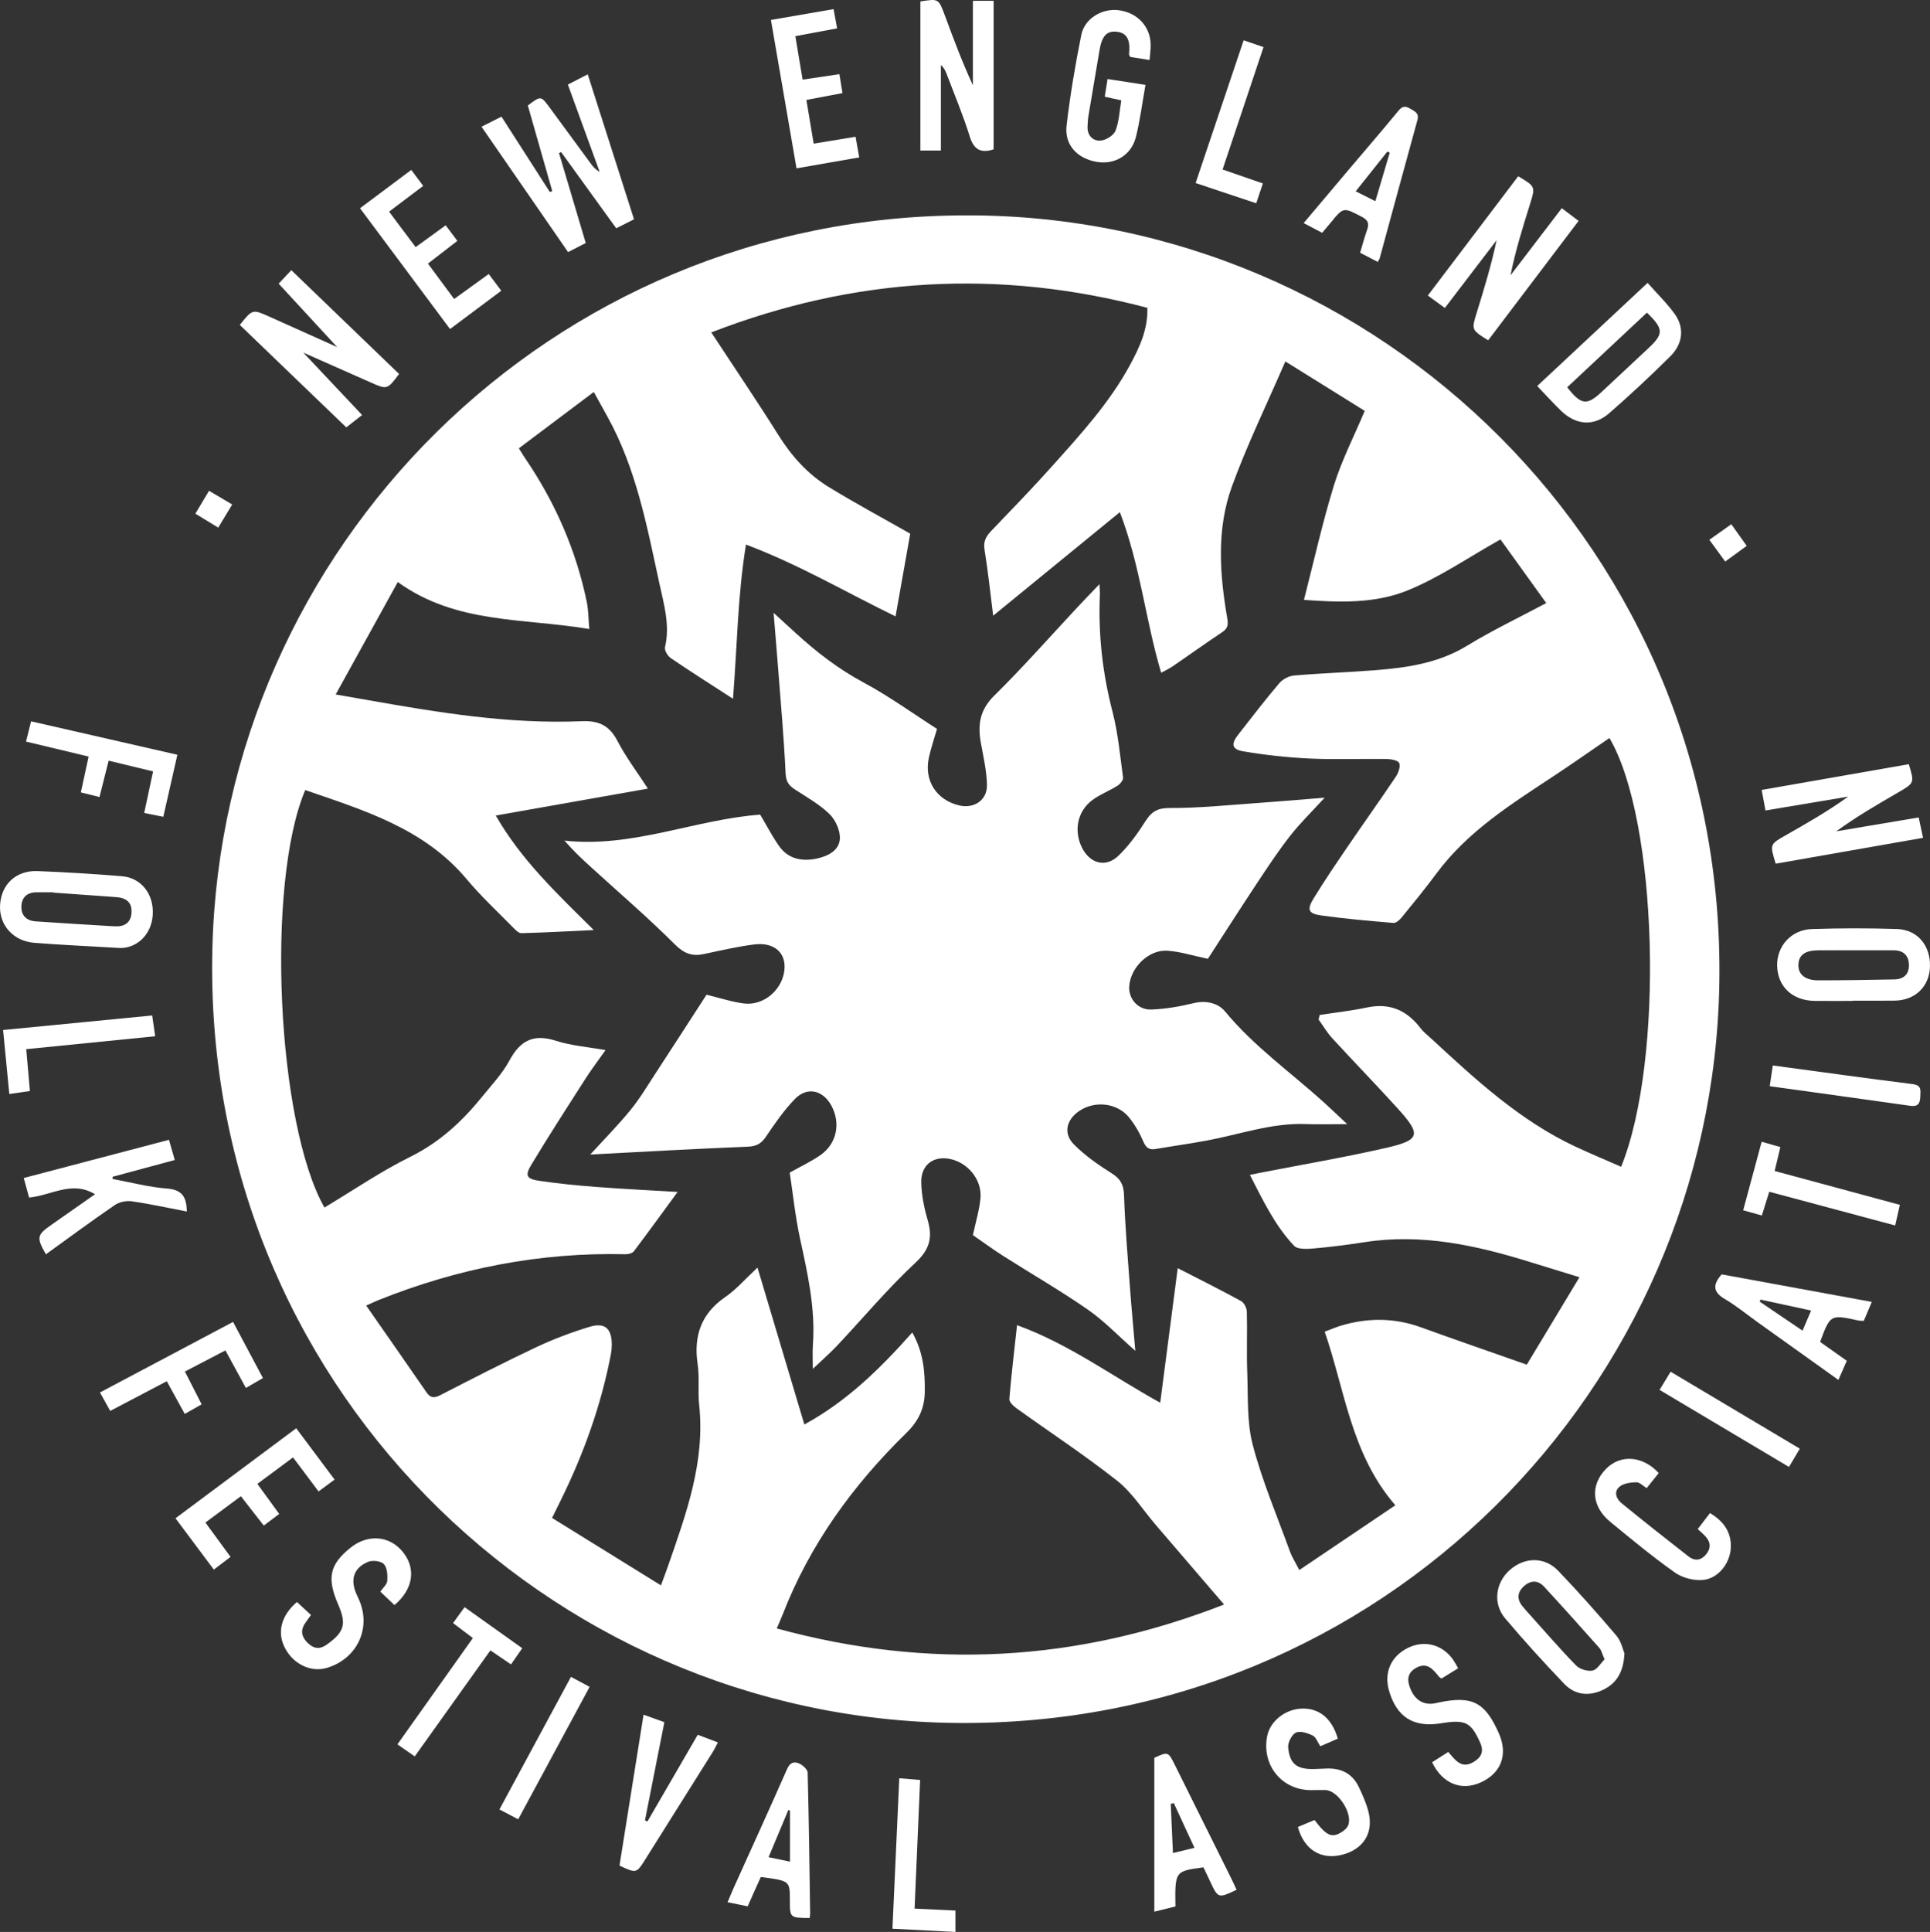 <?xml version="1.0" encoding="UTF-8" standalone="no"?>
<!-- Created with Inkscape (http://www.inkscape.org/) -->

<svg
   xmlns:dc="http://purl.org/dc/elements/1.1/"
   xmlns:cc="http://creativecommons.org/ns#"
   xmlns:rdf="http://www.w3.org/1999/02/22-rdf-syntax-ns#"
   xmlns:svg="http://www.w3.org/2000/svg"
   xmlns="http://www.w3.org/2000/svg"
   xmlns:sodipodi="http://sodipodi.sourceforge.net/DTD/sodipodi-0.dtd"
   xmlns:inkscape="http://www.inkscape.org/namespaces/inkscape"
   width="196.185mm"
   height="196.336mm"
   viewBox="0 0 695.145 695.678"
   id="svg2"
   version="1.1"
   inkscape:version="0.91 r13725"
   sodipodi:docname="original-AI-converted-logo-white.svg">
  <rect x="0" y="0" width="695.145" height="695.678" fill="#333333" stroke="none"/>
  <defs
     id="defs4">
    <clipPath
       id="clipPath4204"
       clipPathUnits="userSpaceOnUse">
      <path
         inkscape:connector-curvature="0"
         id="path4206"
         d="M 0,612 792,612 792,0 0,0 0,612 Z" />
    </clipPath>
  </defs>
  <sodipodi:namedview
     id="base"
     pagecolor="#ffffff"
     bordercolor="#666666"
     borderopacity="1.0"
     inkscape:pageopacity="0.0"
     inkscape:pageshadow="2"
     inkscape:zoom="0.24748737"
     inkscape:cx="-390.99886"
     inkscape:cy="182.1248"
     inkscape:document-units="px"
     inkscape:current-layer="layer1"
     showgrid="false"
     inkscape:window-width="1139"
     inkscape:window-height="848"
     inkscape:window-x="122"
     inkscape:window-y="89"
     inkscape:window-maximized="0"
     fit-margin-top="0"
     fit-margin-left="0"
     fit-margin-right="0"
     fit-margin-bottom="0" />
  <g
     inkscape:label="Layer 1"
     inkscape:groupmode="layer"
     id="layer1"
     transform="translate(-42.123,-18.809)">
    <g
       transform="matrix(1.25,0,0,-1.25,-112.871,753.825)"
       inkscape:label="logo"
       id="g4198"
       style="fill:#ffffff;fill-opacity:1">
      <g
         id="g4200"
         style="fill:#ffffff;fill-opacity:1">
        <g
           clip-path="url(#clipPath4204)"
           id="g4202"
           style="fill:#ffffff;fill-opacity:1">
          <g
             transform="translate(335.201,386.712)"
             id="g4208"
             style="fill:#ffffff;fill-opacity:1">
            <path
               inkscape:connector-curvature="0"
               id="path4210"
               style="fill:#ffffff;fill-opacity:1;fill-rule:nonzero;stroke:none"
               d="m 0,0 c -6,3.89 -12.042,7.718 -17.955,11.735 -0.888,0.603 -1.845,2.246 -1.634,3.139 1.494,6.32 -0.312,12.336 -1.612,18.314 -3.571,16.427 -6.648,33.039 -14.93,48.012 -1.242,2.245 -2.484,4.49 -3.976,7.187 -7.477,-5.621 -14.494,-10.897 -21.596,-16.237 0.825,-1.305 1.285,-2.083 1.793,-2.829 8.614,-12.644 14.673,-26.395 17.773,-41.395 0.482,-2.335 0.466,-4.774 0.74,-7.826 -19.156,3.196 -38.429,1.427 -55.192,13.529 -6.023,-10.903 -11.796,-21.351 -17.894,-32.389 3.858,-0.672 6.638,-1.15 9.415,-1.642 20.33,-3.596 40.707,-6.941 61.45,-6.061 4.987,0.211 8,-1.225 10.322,-5.673 2.457,-4.705 5.703,-8.998 8.78,-13.742 -14.934,-2.642 -29.27,-5.179 -43.839,-7.757 7.344,-12.796 17.601,-22.449 28.239,-32.986 -7.653,-0.36 -14.252,-0.731 -20.856,-0.9 -0.791,-0.02 -1.718,0.949 -2.397,1.642 -4.501,4.591 -9.247,8.983 -13.362,13.902 -12.24,14.631 -29.534,19.817 -46.527,25.681 -11.411,-26.993 -8.172,-96.121 5.536,-120.262 8.249,4.937 16.237,10.403 24.825,14.66 8.405,4.166 14.884,10.182 20.623,17.278 2.742,3.39 5.826,6.638 7.867,10.429 3.102,5.764 6.964,7.745 13.389,5.674 4.456,-1.436 9.262,-1.783 14.295,-2.686 -2.199,-3.12 -4.145,-5.676 -5.871,-8.372 -5.252,-8.203 -10.531,-16.392 -15.559,-24.731 -1.839,-3.05 -1.309,-4.013 2.256,-4.541 5.432,-0.805 10.912,-1.347 16.389,-1.768 7.521,-0.58 15.059,-0.942 23.549,-1.455 -4.454,-6.081 -8.457,-11.619 -12.581,-17.065 -0.438,-0.579 -1.589,-0.893 -2.399,-0.874 -24.641,0.593 -48.302,-4.055 -71.137,-13.183 -0.995,-0.398 -1.961,-0.868 -3.617,-1.605 5.995,-8.607 11.715,-16.766 17.364,-24.973 1.158,-1.684 2.235,-1.732 4.001,-0.827 9.168,4.703 18.331,9.426 27.651,13.813 4.949,2.329 10.124,4.278 15.359,5.865 4.457,1.35 6.424,-0.523 6.394,-5.245 -0.005,-0.911 -0.1,-1.834 -0.271,-2.729 -2.799,-14.593 -7.773,-28.443 -14.309,-41.757 -0.748,-1.524 -1.502,-3.045 -2.627,-5.326 10.445,-6.468 20.715,-12.829 31.369,-19.427 0.882,2.399 1.49,3.976 2.045,5.572 5.228,15.047 10.738,30.023 8.969,46.447 -0.416,3.866 0.134,7.851 -0.434,11.681 -1.216,8.198 1.016,14.6 8.031,19.42 3.12,2.144 5.662,5.128 9.213,8.423 4.665,-15.616 9.061,-30.331 13.503,-45.197 12.358,6.739 21.921,16.186 31.094,26.505 3.179,-5.641 3.673,-11.219 3.608,-17.043 -0.055,-4.902 -1.851,-8.516 -5.352,-11.938 -15.337,-14.991 -27.738,-32.053 -35.571,-52.192 -0.512,-1.316 -1.097,-2.603 -1.728,-4.095 43.924,-11.98 86.512,-9.65 128.883,6.902 -1.475,1.717 -2.652,3.085 -3.828,4.454 -5.309,6.184 -10.62,12.365 -15.925,18.553 -3.654,4.263 -6.739,9.242 -11.063,12.655 -9.341,7.374 -19.33,13.926 -29.006,20.88 -0.894,0.642 -2.12,1.813 -2.051,2.644 0.58,7.022 1.425,14.023 2.219,21.289 15.026,-5.434 27.583,-14.811 41.254,-22.34 1.695,13.014 3.345,25.688 5.048,38.761 6.658,-3.42 12.505,-6.326 18.226,-9.463 0.885,-0.485 1.658,-2.015 1.688,-3.083 0.161,-5.854 -0.106,-11.721 0.119,-17.57 0.269,-6.976 -0.153,-14.21 1.591,-20.842 2.748,-10.451 7.024,-20.503 10.727,-30.696 0.602,-1.657 1.589,-3.175 2.68,-5.309 9.426,6.354 18.432,12.425 27.67,18.653 -12.764,14.738 -14.498,33.093 -20.356,50.005 1.916,0.724 3.174,1.281 4.481,1.679 7.796,2.374 15.526,2.386 23.268,-0.42 9.956,-3.608 19.972,-7.051 30.49,-10.751 4.874,8.089 9.933,16.484 15.176,25.185 -5.204,1.599 -9.685,2.961 -14.156,4.353 -15.538,4.837 -31.231,8.29 -47.67,5.758 -4.869,-0.75 -9.763,-1.392 -14.669,-1.816 -1.924,-0.167 -4.698,-0.346 -5.739,0.755 -5.522,5.833 -8.95,13.056 -12.732,20.428 1.364,0.279 2.242,0.466 3.122,0.638 12.123,2.368 24.317,4.427 36.347,7.197 9.583,2.206 9.909,3.793 3.264,11.138 -6.235,6.892 -12.727,13.553 -19.016,20.399 -1.494,1.626 -2.626,3.584 -3.924,5.389 0.102,0.434 0.205,0.869 0.307,1.303 4.556,0.706 9.154,1.215 13.659,2.167 6.568,1.387 11.517,-0.836 15.455,-6.028 0.822,-1.083 1.956,-1.935 2.968,-2.87 12.828,-11.848 25.634,-23.735 41.712,-31.233 4.316,-2.012 8.716,-3.846 13.08,-5.763 12.499,30.826 10.531,99.993 -3.375,123.51 -5.208,-3.561 -10.363,-7.182 -15.614,-10.659 -12.437,-8.235 -25.161,-16.09 -34.249,-28.385 -3.205,-4.337 -6.638,-8.506 -10.045,-12.688 -0.574,-0.705 -1.59,-1.596 -2.328,-1.534 -6.959,0.589 -13.927,1.189 -20.839,2.161 -3.685,0.518 -4.151,1.661 -2.193,4.861 3.109,5.082 6.467,10.016 9.823,14.942 4.586,6.729 9.323,13.357 13.861,20.118 0.751,1.12 1.437,2.954 1.008,3.98 -0.331,0.793 -2.447,1.149 -3.777,1.168 -7.349,0.107 -14.713,-0.211 -22.049,0.131 -6.381,0.297 -12.775,1.01 -19.076,2.066 -3.365,0.564 -3.623,2.082 -1.5,4.803 3.885,4.978 7.734,9.989 11.816,14.802 0.977,1.151 2.764,2.118 4.257,2.244 7.879,0.669 15.794,0.917 23.677,1.551 9.151,0.735 18.089,2.061 26.234,7.044 7.193,4.4 14.851,8.04 22.791,12.275 -4.612,6.408 -9,12.503 -13.195,18.332 -9.236,-5.171 -17.64,-11.007 -26.892,-14.742 -9.422,-3.804 -19.803,-3.403 -29.738,-2.669 2.938,11.406 5.35,22.357 8.653,33.031 2.202,7.119 5.675,13.844 8.862,21.418 -6.945,4.324 -14.664,9.13 -22.873,14.241 -5.385,-12.454 -11.027,-23.999 -15.392,-36.008 -4.489,-12.351 -3.539,-25.307 -1.33,-38.08 0.329,-1.901 0.05,-2.895 -1.525,-3.944 -4.773,-3.18 -9.435,-6.528 -14.166,-9.771 -0.982,-0.673 -2.08,-1.176 -3.367,-1.893 -4.528,15.163 -5.946,30.667 -11.905,46.276 C 98.953,43.533 87.138,33.876 74.971,23.931 c -0.84,6.612 -1.478,12.843 -2.491,19.013 -0.394,2.393 0.436,3.853 1.942,5.425 5.796,6.052 11.642,12.064 17.23,18.305 8.343,9.316 16.855,18.547 22.841,29.665 2.692,5 5.101,10.187 4.903,16.289 -42.75,11.303 -84.399,8.878 -125.652,-7.085 C 0.424,95.369 6.928,85.784 13.08,75.978 16.882,69.918 21.511,64.728 27.552,61.027 35.149,56.373 43.012,52.152 51.073,47.566 49.746,40.088 48.321,32.059 46.843,23.735 32.441,30.739 18.957,38.703 3.745,44.422 1.317,29.579 1.227,15.267 0,0 m 67.49,139.261 c 118.471,0.093 218.74,-96.799 216.721,-221.183 -1.887,-116.25 -96.945,-214.394 -219.964,-213.118 -118.131,1.225 -217.416,98.646 -214.255,223.277 2.917,114.983 97.071,211.104 217.498,211.024" />
          </g>
          <g
             transform="translate(306.684,524.844)"
             id="g4212"
             style="fill:#ffffff;fill-opacity:1">
            <path
               inkscape:connector-curvature="0"
               id="path4214"
               style="fill:#ffffff;fill-opacity:1;fill-rule:nonzero;stroke:none"
               d="m 0,0 c -1.809,-0.914 -3.319,-1.678 -5.126,-2.591 -5.323,7.36 -10.599,14.657 -15.876,21.954 -0.202,-0.097 -0.404,-0.195 -0.607,-0.292 2.529,-8.507 5.058,-17.014 7.701,-25.908 -1.582,-0.811 -3.158,-1.62 -5.095,-2.613 -8.281,11.99 -16.521,23.922 -24.944,36.118 2.006,1.008 3.703,1.86 5.761,2.894 4.686,-7.301 9.307,-14.5 13.927,-21.698 0.233,0.089 0.466,0.178 0.698,0.268 -2.349,8.23 -4.699,16.461 -7.036,24.644 3.762,2.86 3.759,2.858 6.401,-0.745 3.936,-5.368 7.871,-10.737 11.823,-16.094 0.641,-0.868 1.364,-1.676 2.466,-2.257 -3.007,8.257 -6.014,16.514 -9.153,25.132 1.864,0.958 3.639,1.871 5.725,2.944 C -8.876,27.794 -4.493,14.069 0,0" />
          </g>
          <g
             transform="translate(193.09,494.41)"
             id="g4216"
             style="fill:#ffffff;fill-opacity:1">
            <path
               inkscape:connector-curvature="0"
               id="path4218"
               style="fill:#ffffff;fill-opacity:1;fill-rule:nonzero;stroke:none"
               d="m 0,0 c 3.658,4.571 3.656,4.566 8.511,2.385 6.532,-2.935 13.067,-5.862 19.547,-8.768 -5.573,6.04 -11.086,12.013 -16.866,18.276 0.833,0.884 2.126,2.255 3.657,3.879 10.469,-10.081 20.768,-19.999 31.047,-29.897 -3.427,-4.562 -3.424,-4.557 -8.33,-2.38 -6.47,2.871 -12.944,5.732 -19.265,8.53 5.498,-5.833 11.054,-11.729 16.942,-17.977 -1.391,-1.086 -2.826,-2.206 -4.56,-3.559 C 20.725,-19.934 10.432,-10.033 0,0" />
          </g>
          <g
             transform="translate(410.302,544.988)"
             id="g4220"
             style="fill:#ffffff;fill-opacity:1">
            <path
               inkscape:connector-curvature="0"
               id="path4222"
               style="fill:#ffffff;fill-opacity:1;fill-rule:nonzero;stroke:none"
               d="m 0,0 c -3.707,-1.174 -5.695,-0.108 -6.881,3.714 -1.899,6.121 -4.407,12.053 -6.677,18.057 -0.343,0.907 -0.793,1.772 -1.638,2.538 l 0,-24.641 -5.906,0 0,42.936 c 5.252,0.843 5.243,0.839 7.06,-4.064 2.494,-6.73 5.003,-13.455 8.072,-20.089 l 0,24.335 5.97,0 L 0,0 Z" />
          </g>
          <g
             transform="translate(552.804,489.983)"
             id="g4224"
             style="fill:#ffffff;fill-opacity:1">
            <path
               inkscape:connector-curvature="0"
               id="path4226"
               style="fill:#ffffff;fill-opacity:1;fill-rule:nonzero;stroke:none"
               d="m 0,0 c -4.838,3.009 -4.827,3.005 -3.324,7.872 2.12,6.869 4.222,13.744 5.751,20.958 -4.897,-6.412 -9.794,-12.824 -14.91,-19.523 -1.642,1.202 -3.156,2.311 -4.908,3.593 C -8.6,24.498 0.036,35.891 8.653,47.259 13.619,44.288 13.63,44.285 12.085,39.333 9.981,32.591 7.859,25.855 6.443,18.729 c 4.882,6.39 9.764,12.78 14.768,19.33 1.636,-1.238 3.073,-2.325 4.841,-3.664 C 17.354,22.912 8.742,11.542 0,0" />
          </g>
          <g
             transform="translate(635.654,339.205)"
             id="g4228"
             style="fill:#ffffff;fill-opacity:1">
            <path
               inkscape:connector-curvature="0"
               id="path4230"
               style="fill:#ffffff;fill-opacity:1;fill-rule:nonzero;stroke:none"
               d="m 0,0 c -1.714,5.586 -1.711,5.58 2.848,8.168 6.073,3.448 12.141,6.906 18.033,11.153 -7.84,-1.313 -15.681,-2.625 -23.829,-3.99 -0.361,1.951 -0.687,3.709 -1.096,5.916 14.282,2.499 28.344,4.959 42.39,7.417 1.658,-5.41 1.659,-5.412 -3.155,-8.2 -6,-3.476 -12.002,-6.95 -17.735,-11.141 7.848,1.323 15.695,2.645 23.739,4.001 C 41.616,11.367 41.97,9.72 42.458,7.447 28.203,4.947 14.09,2.471 0,0" />
          </g>
          <g
             transform="translate(598.544,497.946)"
             id="g4232"
             style="fill:#ffffff;fill-opacity:1">
            <path
               inkscape:connector-curvature="0"
               id="path4234"
               style="fill:#ffffff;fill-opacity:1;fill-rule:nonzero;stroke:none"
               d="m 0,0 c -7.757,-7.26 -15.379,-14.394 -22.966,-21.496 4.005,-5.145 5.661,-5.312 9.922,-1.341 4.523,4.215 9.036,8.44 13.55,12.665 C 4.849,-6.108 4.838,-4.658 0,0 M 0.195,8.578 C 2.969,5.437 5.77,2.724 8.015,-0.39 10.853,-4.326 10.399,-8.957 6.73,-12.589 1.033,-18.228 -4.822,-23.727 -10.878,-28.977 c -4.479,-3.884 -9.568,-3.441 -13.877,0.719 -2.291,2.211 -4.421,4.589 -6.849,7.127 10.6,9.903 21.029,19.647 31.799,29.709" />
          </g>
          <g
             transform="translate(586.346,109.989)"
             id="g4236"
             style="fill:#ffffff;fill-opacity:1">
            <path
               inkscape:connector-curvature="0"
               id="path4238"
               style="fill:#ffffff;fill-opacity:1;fill-rule:nonzero;stroke:none"
               d="m 0,0 c -0.66,1.485 -0.873,2.578 -1.509,3.296 -5.253,5.926 -10.547,11.816 -15.913,17.639 -1.76,1.909 -3.847,1.908 -5.794,0.166 -1.945,-1.741 -2.108,-3.718 -0.472,-5.772 0.714,-0.897 1.5,-1.737 2.268,-2.59 4.375,-4.863 8.645,-9.831 13.218,-14.502 1.052,-1.075 3.273,-1.747 4.733,-1.462 C -2.157,-2.97 -1.152,-1.144 0,0 M 5.723,1.732 C 5.451,-3.991 3.214,-7.141 -0.769,-8.925 c -3.933,-1.763 -7.861,-1.254 -10.821,1.838 -5.871,6.134 -11.602,12.421 -17.072,18.914 -3.6,4.273 -2.768,10.263 1.35,13.921 4.235,3.762 10.004,3.886 13.96,-0.241 C -7.557,19.462 -1.989,13.186 3.431,6.801 4.815,5.17 5.279,2.758 5.723,1.732" />
          </g>
          <g
             transform="translate(658.532,314.257)"
             id="g4240"
             style="fill:#ffffff;fill-opacity:1">
            <path
               inkscape:connector-curvature="0"
               id="path4242"
               style="fill:#ffffff;fill-opacity:1;fill-rule:nonzero;stroke:none"
               d="m 0,0 c -3.555,0 -7.111,0.02 -10.666,-0.005 -3.741,-0.027 -5.536,-1.334 -5.671,-4.063 -0.136,-2.777 1.857,-4.571 5.611,-4.581 7.335,-0.019 14.671,0.127 22.005,0.257 2.76,0.049 4.341,1.547 4.234,4.316 C 15.408,-1.344 13.779,0.018 11.01,0.003 7.34,-0.018 3.67,-0.003 0,0 m -0.662,-14.58 c -3.675,0 -7.351,-0.04 -11.025,0.009 -6.369,0.085 -10.62,4.088 -10.775,10.075 -0.146,5.669 4.029,10.413 9.992,10.612 8.145,0.271 16.312,0.273 24.457,0.02 5.979,-0.185 9.737,-4.722 9.588,-10.807 -0.142,-5.744 -4.258,-9.753 -10.18,-9.83 -4.018,-0.052 -8.038,-0.01 -12.057,-0.01 0,-0.023 0,-0.046 0,-0.069" />
          </g>
          <g
             transform="translate(139.37,330.873)"
             id="g4244"
             style="fill:#ffffff;fill-opacity:1">
            <path
               inkscape:connector-curvature="0"
               id="path4246"
               style="fill:#ffffff;fill-opacity:1;fill-rule:nonzero;stroke:none"
               d="m 0,0 c -0.002,0.034 -0.003,0.067 -0.005,0.101 -1.602,0 -3.205,0.009 -4.808,-0.002 -2.77,-0.02 -4.357,-1.471 -4.4,-4.184 -0.041,-2.576 1.563,-4.022 4.07,-4.197 7.54,-0.527 15.086,-0.96 22.63,-1.426 2.785,-0.173 4.787,0.799 5.022,3.845 0.233,3.027 -1.509,4.358 -4.348,4.56 C 12.107,-0.872 6.054,-0.435 0,0 m 19.206,-15.958 c -9.65,0.571 -17.2,0.898 -24.727,1.502 -6.018,0.482 -10.09,5.094 -9.843,10.715 0.265,6.049 4.555,10.182 10.808,9.941 C 3.562,5.886 11.678,5.382 19.775,4.718 25.36,4.26 28.991,-0.498 28.64,-6.361 c -0.358,-5.985 -4.83,-9.686 -9.434,-9.597" />
          </g>
          <g
             transform="translate(172.675,259.662)"
             id="g4248"
             style="fill:#ffffff;fill-opacity:1">
            <path
               inkscape:connector-curvature="0"
               id="path4250"
               style="fill:#ffffff;fill-opacity:1;fill-rule:nonzero;stroke:none"
               d="m 0,0 c 0.591,-2.047 1.09,-3.774 1.681,-5.816 -6.092,-1.642 -12.003,-3.235 -17.913,-4.828 -0.011,-0.21 -0.021,-0.42 -0.031,-0.63 5.253,-0.969 10.473,-2.367 15.77,-2.774 4.377,-0.337 5.565,-2.524 5.65,-6.612 -5.341,1.026 -10.565,2.184 -15.845,2.949 -1.575,0.228 -3.616,-0.194 -4.919,-1.085 -6.705,-4.588 -13.238,-9.425 -19.849,-14.188 -2.769,4.877 -2.619,5.564 1.669,8.557 4.115,2.871 8.221,5.755 12.493,8.746 -6.684,4.039 -12.565,-0.353 -19.003,-0.953 -0.467,1.705 -0.94,3.43 -1.543,5.632 C -27.924,-7.343 -14.081,-3.703 0,0" />
          </g>
          <g
             transform="translate(455.233,570.723)"
             id="g4252"
             style="fill:#ffffff;fill-opacity:1">
            <path
               inkscape:connector-curvature="0"
               id="path4254"
               style="fill:#ffffff;fill-opacity:1;fill-rule:nonzero;stroke:none"
               d="m 0,0 c -2.115,0.34 -3.896,0.626 -5.58,0.896 -0.165,0.377 -0.35,0.592 -0.33,0.785 0.432,4.237 -0.629,6.156 -3.606,6.475 -2.796,0.3 -4.218,-1.247 -4.9,-5.298 -1.064,-6.319 -2.151,-12.633 -3.198,-18.955 -0.168,-1.013 -0.211,-2.051 -0.257,-3.08 -0.116,-2.573 1.546,-4.156 3.685,-4.037 1.553,0.086 3.809,1.46 4.352,2.819 1.069,2.676 1.165,5.741 1.685,8.772 -1.726,0.385 -3.136,0.699 -4.769,1.063 0.263,1.644 0.495,3.088 0.816,5.087 3.557,-0.549 7.08,-1.093 10.927,-1.687 -0.922,-5.157 -1.545,-10.142 -2.75,-14.982 -1.313,-5.273 -6.07,-8.077 -11.274,-7.201 -5.631,0.947 -9.362,4.889 -8.713,10.454 1.02,8.744 2.495,17.454 4.229,26.089 0.963,4.793 6.006,7.748 10.778,7.148 C -3.559,13.675 0.212,9.693 0.313,4.507 0.341,3.057 0.119,1.603 0,0" />
          </g>
          <g
             transform="translate(497.962,61.706)"
             id="g4256"
             style="fill:#ffffff;fill-opacity:1">
            <path
               inkscape:connector-curvature="0"
               id="path4258"
               style="fill:#ffffff;fill-opacity:1;fill-rule:nonzero;stroke:none"
               d="m 0,0 c 1.736,0.723 3.3,1.376 4.808,2.004 3.53,-4.67 5.074,-5.309 8.018,-3.34 0.642,0.429 1.318,1.025 1.624,1.703 1.516,3.362 -2.824,10.165 -6.5,10.265 -1.377,0.038 -2.756,-0.024 -4.134,-0.024 -8.484,0.004 -14.327,7.238 -12.637,15.644 0.843,4.195 5.084,7.604 9.758,7.844 5.119,0.263 8.897,-2.774 10.573,-8.658 -1.622,-0.705 -3.271,-1.422 -5.034,-2.188 -0.779,1.158 -1.247,2.636 -2.205,3.099 -1.47,0.709 -3.614,1.418 -4.844,0.825 -1.195,-0.575 -2.346,-2.861 -2.214,-4.274 0.443,-4.749 2.504,-6.276 7.268,-6.209 1.376,0.02 2.751,0.129 4.127,0.153 4.046,0.071 7.15,-1.582 8.923,-5.265 C 18.618,9.323 19.652,6.991 20.296,4.583 21.939,-1.554 19.009,-6.35 12.87,-7.973 6.774,-9.585 1.811,-6.629 0,0" />
          </g>
          <g
             transform="translate(544.16,107.427)"
             id="g4260"
             style="fill:#ffffff;fill-opacity:1">
            <path
               inkscape:connector-curvature="0"
               id="path4262"
               style="fill:#ffffff;fill-opacity:1;fill-rule:nonzero;stroke:none"
               d="m 0,0 c -1.808,-1.116 -3.345,-2.065 -4.821,-2.975 -0.35,0.265 -0.566,0.372 -0.705,0.542 -1.709,2.09 -3.359,4.298 -6.566,2.566 -2.006,-1.085 -2.7,-2.72 -2.063,-4.899 1.126,-3.847 3.546,-5.765 6.847,-5.427 0.566,0.058 1.123,0.213 1.682,0.331 9.612,2.026 13.334,0.137 17.314,-8.79 2.744,-6.152 0.757,-11.57 -5.226,-14.254 -5.588,-2.507 -11.042,-0.311 -13.981,5.828 1.488,0.95 3.007,1.918 4.664,2.975 1.978,-2.295 3.789,-5.06 7.381,-2.843 2.15,1.327 2.948,2.973 1.819,5.494 -2.646,5.905 -4.234,6.755 -11.273,5.6 -7.908,-1.298 -12.766,1.735 -14.992,9.358 -1.527,5.234 0.537,9.945 5.415,12.352 C -9.742,8.209 -4.529,6.857 -1.454,2.45 -1,1.8 -0.639,1.084 0,0" />
          </g>
          <g
             transform="translate(237.655,125.621)"
             id="g4264"
             style="fill:#ffffff;fill-opacity:1">
            <path
               inkscape:connector-curvature="0"
               id="path4266"
               style="fill:#ffffff;fill-opacity:1;fill-rule:nonzero;stroke:none"
               d="m 0,0 c -1.299,1.241 -2.612,2.496 -4.069,3.888 0.746,1.092 1.921,2.055 1.996,3.097 0.118,1.629 -0.003,3.783 -0.976,4.828 -0.838,0.9 -3.264,1.185 -4.539,0.657 -4.161,-1.721 -5.211,-5.091 -3.375,-9.265 0.231,-0.524 0.475,-1.042 0.71,-1.564 3.688,-8.203 -0.449,-17.083 -9.186,-19.718 -4.552,-1.373 -9.571,0.965 -12.064,5.619 -2.397,4.475 -1.226,9.393 3.401,13.354 1.27,-1.174 2.579,-2.382 4.05,-3.741 -0.656,-0.92 -1.26,-1.703 -1.794,-2.531 -1.343,-2.085 -0.826,-3.895 0.86,-5.53 1.72,-1.667 3.441,-1.934 5.507,-0.455 5.038,3.607 5.727,5.879 3.249,11.57 -3.302,7.585 -2.446,11.505 3.57,16.33 4.953,3.973 11.191,3.502 15.005,-1.133 C 6.311,10.587 5.453,4.618 0,0" />
          </g>
          <g
             transform="translate(524.434,544.022)"
             id="g4268"
             style="fill:#ffffff;fill-opacity:1">
            <path
               inkscape:connector-curvature="0"
               id="path4270"
               style="fill:#ffffff;fill-opacity:1;fill-rule:nonzero;stroke:none"
               d="M 0,0 C -0.222,0.115 -0.445,0.229 -0.667,0.344 -3.649,-3.398 -6.63,-7.14 -9.8,-11.117 c 2.066,-1.039 3.722,-1.872 5.661,-2.848 C -2.672,-9.014 -1.336,-4.507 0,0 m -3.461,-31.452 c -1.656,0.861 -3.249,1.689 -5.071,2.637 0.688,2.285 1.258,4.484 2.018,6.614 0.656,1.837 0.241,2.822 -1.582,3.766 -5.263,2.727 -5.21,2.823 -8.938,-1.747 -0.722,-0.886 -1.472,-1.75 -2.437,-2.894 -1.65,0.868 -3.299,1.737 -5.325,2.804 4.461,5.291 8.647,10.268 12.847,15.232 4.817,5.693 9.7,11.332 14.432,17.093 1.125,1.37 2.005,1.5 3.425,0.633 1.29,-0.787 2.64,-1.241 2.069,-3.305 -3.662,-13.237 -7.238,-26.497 -10.854,-39.746 -0.082,-0.299 -0.297,-0.561 -0.584,-1.087" />
          </g>
          <g
             transform="translate(645.856,210.475)"
             id="g4272"
             style="fill:#ffffff;fill-opacity:1">
            <path
               inkscape:connector-curvature="0"
               id="path4274"
               style="fill:#ffffff;fill-opacity:1;fill-rule:nonzero;stroke:none"
               d="M 0,0 C -5.122,1.109 -9.841,2.13 -14.56,3.152 L -14.83,2.578 C -10.805,-0.146 -6.78,-2.87 -2.471,-5.786 -1.613,-3.778 -0.876,-2.052 0,0 m 17.486,2.495 c -0.904,-2.144 -1.605,-3.806 -2.307,-5.472 -0.685,0.046 -1.144,0.02 -1.578,0.115 -8.057,1.755 -8.056,1.758 -11.014,-6.169 2.429,-1.717 4.924,-3.482 7.691,-5.439 -0.779,-1.779 -1.532,-3.498 -2.415,-5.514 -7.934,5.668 -15.566,11.119 -23.197,16.573 -3.171,2.267 -6.2,4.772 -9.544,6.743 -3.298,1.943 -3.627,3.985 -0.899,7.095 14.066,-2.579 28.418,-5.21 43.263,-7.932" />
          </g>
          <g
             transform="translate(351.629,66.42)"
             id="g4276"
             style="fill:#ffffff;fill-opacity:1">
            <path
               inkscape:connector-curvature="0"
               id="path4278"
               style="fill:#ffffff;fill-opacity:1;fill-rule:nonzero;stroke:none"
               d="m 0,0 c -0.158,0.058 -0.317,0.116 -0.475,0.174 -1.846,-4.405 -3.692,-8.81 -5.697,-13.595 2.222,-0.461 4.036,-0.838 6.172,-1.281 L 0,0 Z m -8.403,-19.118 c -0.618,-1.363 -1.275,-2.796 -1.919,-4.235 -0.601,-1.341 -1.188,-2.687 -1.863,-4.218 -1.917,0.39 -3.669,0.746 -5.802,1.179 0.675,1.59 1.21,2.919 1.798,4.224 5.126,11.368 10.322,22.707 15.339,34.123 0.886,2.015 2.128,2.304 3.682,1.521 0.966,-0.487 2.234,-1.653 2.258,-2.542 0.35,-13.508 0.518,-27.02 0.719,-40.531 0.007,-0.448 -0.094,-0.898 -0.143,-1.339 -5.702,0.043 -5.712,0.052 -5.707,5.17 0.004,5.548 0.004,5.548 -8.362,6.648" />
          </g>
          <g
             transform="translate(462.215,68.58)"
             id="g4280"
             style="fill:#ffffff;fill-opacity:1">
            <path
               inkscape:connector-curvature="0"
               id="path4282"
               style="fill:#ffffff;fill-opacity:1;fill-rule:nonzero;stroke:none"
               d="m 0,0 c -0.292,-0.073 -0.583,-0.145 -0.874,-0.218 0.203,-4.603 0.407,-9.207 0.626,-14.161 2.326,0.56 4.042,0.974 6.207,1.495 C 3.855,-8.336 1.928,-4.168 0,0 m 0.471,-29.771 c -1.897,-0.469 -3.655,-0.904 -6.081,-1.505 l 0,44.321 c 4.006,1.845 3.989,1.836 6.078,-2.376 5.394,-10.875 10.807,-21.74 16.207,-32.612 0.496,-1.001 0.949,-2.023 1.416,-3.023 -5.31,-2.518 -5.338,-2.506 -7.69,2.557 -0.62,1.334 -1.262,2.658 -1.857,3.909 -8.223,-1.107 -8.223,-1.107 -8.073,-11.271" />
          </g>
          <g
             transform="translate(252.415,523.108)"
             id="g4284"
             style="fill:#ffffff;fill-opacity:1">
            <path
               inkscape:connector-curvature="0"
               id="path4286"
               style="fill:#ffffff;fill-opacity:1;fill-rule:nonzero;stroke:none"
               d="m 0,0 c 1.123,-1.498 2.144,-2.861 3.36,-4.484 -2.805,-2.169 -5.491,-4.246 -8.47,-6.549 2.478,-3.348 4.898,-6.619 7.543,-10.195 3.38,2.441 6.586,4.755 9.968,7.197 1.194,-1.59 2.279,-3.035 3.619,-4.819 -4.958,-3.702 -9.761,-7.288 -14.77,-11.028 -8.662,11.62 -17.155,23.013 -25.935,34.792 4.883,3.652 9.69,7.246 14.771,11.044 1.199,-1.606 2.267,-3.037 3.435,-4.603 C -9.815,8.836 -13.002,6.431 -16.31,3.933 -13.678,0.42 -11.222,-2.858 -8.658,-6.28 -5.649,-4.097 -2.888,-2.095 0,0" />
          </g>
          <g
             transform="translate(174.558,150.636)"
             id="g4288"
             style="fill:#ffffff;fill-opacity:1">
            <path
               inkscape:connector-curvature="0"
               id="path4290"
               style="fill:#ffffff;fill-opacity:1;fill-rule:nonzero;stroke:none"
               d="M 0,0 C 11.705,8.724 23.082,17.204 34.79,25.93 38.46,21.021 42.06,16.207 45.847,11.142 44.24,9.958 42.818,8.91 41.225,7.736 38.767,11.01 36.44,14.111 33.871,17.533 30.397,14.955 27.064,12.482 23.593,9.906 25.782,6.897 27.789,4.139 29.893,1.247 28.443,0.158 27.084,-0.863 25.435,-2.101 23.268,0.68 21.19,3.347 18.847,6.354 15.409,3.804 12.065,1.324 8.621,-1.23 c 2.479,-3.384 4.772,-6.515 7.246,-9.893 -1.597,-1.213 -3.106,-2.359 -4.82,-3.661 C 7.35,-9.837 3.804,-5.091 0,0" />
          </g>
          <g
             transform="translate(346.134,582.269)"
             id="g4292"
             style="fill:#ffffff;fill-opacity:1">
            <path
               inkscape:connector-curvature="0"
               id="path4294"
               style="fill:#ffffff;fill-opacity:1;fill-rule:nonzero;stroke:none"
               d="m 0,0 c 6.214,1.072 12.019,2.074 18.05,3.115 0.378,-2.053 0.679,-3.688 1.021,-5.544 -4.057,-0.756 -7.846,-1.462 -12.036,-2.242 0.706,-4.22 1.376,-8.227 2.095,-12.527 3.64,0.543 6.983,1.041 10.598,1.58 0.318,-1.95 0.587,-3.598 0.89,-5.454 -3.463,-0.657 -6.694,-1.269 -10.404,-1.972 0.697,-4.17 1.381,-8.261 2.104,-12.59 4.1,0.675 7.902,1.301 12.068,1.988 0.352,-1.977 0.683,-3.841 1.059,-5.953 C 19.346,-40.663 13.53,-41.677 7.375,-42.75 4.905,-28.434 2.479,-14.372 0,0" />
          </g>
          <g
             transform="translate(302.496,50.582)"
             id="g4296"
             style="fill:#ffffff;fill-opacity:1">
            <path
               inkscape:connector-curvature="0"
               id="path4298"
               style="fill:#ffffff;fill-opacity:1;fill-rule:nonzero;stroke:none"
               d="m 0,0 c 2.308,14.465 4.595,28.794 6.937,43.47 2.112,-0.76 3.904,-1.404 5.995,-2.156 -1.883,-9.527 -3.737,-18.906 -5.591,-28.286 0.234,-0.113 0.469,-0.227 0.704,-0.34 4.801,8.273 9.602,16.547 14.504,24.994 1.953,-0.739 3.736,-1.414 5.814,-2.201 C 27.803,34.435 27.398,33.555 26.887,32.74 20.432,22.449 13.956,12.171 7.497,1.882 4.885,-2.28 4.898,-2.288 0,0" />
          </g>
          <g
             transform="translate(601.951,163.663)"
             id="g4300"
             style="fill:#ffffff;fill-opacity:1">
            <path
               inkscape:connector-curvature="0"
               id="path4302"
               style="fill:#ffffff;fill-opacity:1;fill-rule:nonzero;stroke:none"
               d="m 0,0 c -1.125,-1.405 -2.259,-2.823 -3.474,-4.341 -1.063,0.642 -2.027,1.707 -2.968,1.688 -1.646,-0.034 -3.641,-0.289 -4.83,-1.26 -1.756,-1.432 -0.991,-3.507 0.554,-4.767 6.393,-5.211 12.863,-10.33 19.372,-15.396 1.65,-1.285 3.451,-1.144 4.89,0.528 1.489,1.73 1.524,3.525 -0.028,5.247 -0.61,0.677 -1.323,1.262 -2.283,2.167 1.131,1.473 2.279,2.969 3.534,4.603 4.083,-2.437 6.349,-5.745 5.963,-10.414 -0.348,-4.22 -3.638,-8.388 -7.883,-8.844 -2.655,-0.284 -5.991,0.577 -8.178,2.12 -6.452,4.551 -12.551,9.615 -18.66,14.634 -5.397,4.435 -5.777,10.589 -1.173,15.266 C -10.997,5.465 -4.589,4.976 0,0" />
          </g>
          <g
             transform="translate(191.147,207.204)"
             id="g4304"
             style="fill:#ffffff;fill-opacity:1">
            <path
               inkscape:connector-curvature="0"
               id="path4306"
               style="fill:#ffffff;fill-opacity:1;fill-rule:nonzero;stroke:none"
               d="m 0,0 c 2.935,-5.514 5.675,-10.66 8.612,-16.177 -1.57,-0.907 -3.085,-1.782 -4.918,-2.841 -1.972,3.615 -3.818,6.999 -5.896,10.809 -3.859,-2.013 -7.638,-3.983 -11.674,-6.087 1.654,-3.24 3.149,-6.168 4.826,-9.452 -1.601,-0.909 -3.134,-1.778 -4.868,-2.761 -1.762,3.205 -3.402,6.188 -5.179,9.422 -5.463,-2.868 -10.704,-5.619 -16.298,-8.556 -0.946,1.702 -1.816,3.267 -2.957,5.319 C -25.656,-13.596 -13.059,-6.921 0,0" />
          </g>
          <g
             transform="translate(171.049,352.716)"
             id="g4308"
             style="fill:#ffffff;fill-opacity:1">
            <path
               inkscape:connector-curvature="0"
               id="path4310"
               style="fill:#ffffff;fill-opacity:1;fill-rule:nonzero;stroke:none"
               d="m 0,0 c -1.83,0.365 -3.45,0.688 -5.509,1.098 0.844,3.942 1.647,7.695 2.564,11.978 -4.196,1.011 -8.327,2.007 -12.808,3.087 -0.906,-3.602 -1.754,-6.973 -2.634,-10.474 -1.883,0.469 -3.507,0.873 -5.373,1.338 0.744,3.43 1.44,6.634 2.241,10.32 -6.038,1.445 -11.966,2.864 -18.034,4.317 0.503,2.015 0.937,3.758 1.455,5.835 C -24.005,24.28 -10.142,21.114 4.054,17.871 2.687,11.845 1.383,6.095 0,0" />
          </g>
          <g
             transform="translate(271.237,108.533)"
             id="g4312"
             style="fill:#ffffff;fill-opacity:1">
            <path
               inkscape:connector-curvature="0"
               id="path4314"
               style="fill:#ffffff;fill-opacity:1;fill-rule:nonzero;stroke:none"
               d="m 0,0 c -2.144,1.46 -3.918,2.668 -5.938,4.044 -7.329,-10.268 -14.513,-20.333 -21.798,-30.539 -1.629,1.131 -3.113,2.162 -4.992,3.466 7.25,10.215 14.391,20.274 21.74,30.627 -1.865,1.406 -3.646,2.748 -5.713,4.306 1.103,1.524 2.143,2.961 3.325,4.594 C -7.768,12.503 -2.381,8.666 3.238,4.664 2.124,3.059 1.166,1.68 0,0" />
          </g>
          <g
             transform="translate(670.076,234.983)"
             id="g4316"
             style="fill:#ffffff;fill-opacity:1">
            <path
               inkscape:connector-curvature="0"
               id="path4318"
               style="fill:#ffffff;fill-opacity:1;fill-rule:nonzero;stroke:none"
               d="m 0,0 c -12.282,3.291 -24.167,6.475 -36.278,9.72 -0.736,-2.357 -1.403,-4.494 -2.137,-6.847 -1.873,0.524 -3.575,1.001 -5.377,1.506 1.795,6.661 3.517,13.053 5.32,19.741 1.9,-0.54 3.597,-1.022 5.393,-1.532 -0.556,-2.328 -1.054,-4.413 -1.645,-6.889 C -22.755,12.462 -10.898,9.257 1.355,5.944 0.925,4.059 0.51,2.238 0,0" />
          </g>
          <g
             transform="translate(399.299,31.471)"
             id="g4320"
             style="fill:#ffffff;fill-opacity:1">
            <path
               inkscape:connector-curvature="0"
               id="path4322"
               style="fill:#ffffff;fill-opacity:1;fill-rule:nonzero;stroke:none"
               d="m 0,0 c -6.174,0.315 -11.987,0.612 -18.149,0.927 0.66,14.511 1.309,28.763 1.972,43.347 1.986,-0.166 3.758,-0.313 6.004,-0.501 C -10.704,31.461 -11.229,19.291 -11.772,6.713 -7.654,6.517 -3.831,6.334 0,6.152 L 0,0 Z" />
          </g>
          <g
             transform="translate(476.274,539.185)"
             id="g4324"
             style="fill:#ffffff;fill-opacity:1">
            <path
               inkscape:connector-curvature="0"
               id="path4326"
               style="fill:#ffffff;fill-opacity:1;fill-rule:nonzero;stroke:none"
               d="M 0,0 C 4.093,-1.417 7.745,-2.68 11.607,-4.017 10.977,-5.894 10.405,-7.599 9.69,-9.731 3.866,-7.785 -1.81,-5.889 -7.773,-3.897 -3.128,9.906 1.421,23.422 6.066,37.221 8.069,36.536 9.754,35.959 11.793,35.261 7.862,23.507 3.991,11.933 0,0" />
          </g>
          <g
             transform="translate(131.557,285.777)"
             id="g4328"
             style="fill:#ffffff;fill-opacity:1">
            <path
               inkscape:connector-curvature="0"
               id="path4330"
               style="fill:#ffffff;fill-opacity:1;fill-rule:nonzero;stroke:none"
               d="M 0,0 C 0.358,-4.092 0.692,-7.921 1.053,-12.057 -0.88,-12.338 -2.73,-12.607 -4.878,-12.92 -5.483,-6.691 -6.055,-0.797 -6.669,5.518 7.739,6.922 21.886,8.302 36.289,9.706 36.574,7.729 36.83,5.955 37.152,3.721 24.714,2.475 12.486,1.251 0,0" />
          </g>
          <g
             transform="translate(293.891,102.066)"
             id="g4332"
             style="fill:#ffffff;fill-opacity:1">
            <path
               inkscape:connector-curvature="0"
               id="path4334"
               style="fill:#ffffff;fill-opacity:1;fill-rule:nonzero;stroke:none"
               d="m 0,0 c -6.931,-12.849 -13.66,-25.323 -20.581,-38.153 -1.816,0.956 -3.467,1.825 -5.405,2.845 6.908,12.803 13.682,25.359 20.608,38.195 C -3.577,1.92 -2.006,1.077 0,0" />
          </g>
          <g
             transform="translate(602.195,187.615)"
             id="g4336"
             style="fill:#ffffff;fill-opacity:1">
            <path
               inkscape:connector-curvature="0"
               id="path4338"
               style="fill:#ffffff;fill-opacity:1;fill-rule:nonzero;stroke:none"
               d="m 0,0 c 1.14,1.881 2.081,3.433 3.177,5.241 12.494,-7.439 24.78,-14.755 37.233,-22.17 -1.071,-1.807 -1.994,-3.364 -3.122,-5.266 C 24.842,-14.787 12.565,-7.479 0,0" />
          </g>
          <g
             transform="translate(633.929,275.109)"
             id="g4340"
             style="fill:#ffffff;fill-opacity:1">
            <path
               inkscape:connector-curvature="0"
               id="path4342"
               style="fill:#ffffff;fill-opacity:1;fill-rule:nonzero;stroke:none"
               d="M 0,0 C 0.319,2.144 0.598,4.018 0.888,5.967 14.482,4.139 27.82,2.285 41.18,0.602 43.837,0.267 43.435,-1.234 43.385,-3.011 43.328,-5.023 42.671,-5.956 40.507,-5.649 27.069,-3.747 13.625,-1.894 0,0" />
          </g>
          <g
             transform="translate(186.871,436.019)"
             id="g4344"
             style="fill:#ffffff;fill-opacity:1">
            <path
               inkscape:connector-curvature="0"
               id="path4346"
               style="fill:#ffffff;fill-opacity:1;fill-rule:nonzero;stroke:none"
               d="m 0,0 c -2.442,1.489 -4.455,2.716 -6.583,4.015 1.334,2.234 2.552,4.272 3.938,6.594 C -0.446,9.309 1.66,8.063 4.031,6.662 2.673,4.417 1.4,2.315 0,0" />
          </g>
          <g
             transform="translate(622.861,436.994)"
             id="g4348"
             style="fill:#ffffff;fill-opacity:1">
            <path
               inkscape:connector-curvature="0"
               id="path4350"
               style="fill:#ffffff;fill-opacity:1;fill-rule:nonzero;stroke:none"
               d="M 0,0 C 1.565,-2.195 2.882,-4.041 4.443,-6.23 2.385,-7.729 0.421,-9.159 -1.754,-10.743 -3.298,-8.631 -4.698,-6.717 -6.329,-4.487 -4.256,-3.017 -2.277,-1.615 0,0" />
          </g>
          <g
             transform="translate(451.13,198.869)"
             id="g4352"
             style="fill:#ffffff;fill-opacity:1">
            <path
               inkscape:connector-curvature="0"
               id="path4354"
               style="fill:#ffffff;fill-opacity:1;fill-rule:nonzero;stroke:none"
               d="m 0,0 c -4.877,4.291 -8.936,8.58 -13.684,11.877 -7.889,5.478 -16.243,10.282 -24.354,15.446 -3.087,1.965 -6.04,4.141 -8.759,6.016 0.792,3.725 1.84,7.123 2.175,10.59 0.528,5.464 -3.849,10.599 -9.264,11.436 -4.513,0.698 -7.897,-1.957 -7.798,-6.841 0.074,-3.607 0.818,-7.287 1.834,-10.768 1.453,-4.981 0.712,-8.441 -3.449,-12.314 -8.033,-7.477 -15.115,-15.971 -22.657,-23.982 -2.088,-2.217 -4.406,-4.218 -6.966,-6.649 0,2.518 -0.138,4.767 0.023,6.993 0.758,10.447 -1.528,20.483 -3.716,30.582 -1.375,6.345 -2.035,12.846 -2.966,18.958 3.347,1.892 6.4,3.274 9.059,5.198 4.58,3.315 5.643,9.17 2.932,14.126 -2.447,4.473 -6.97,5.518 -10.518,1.864 -3.16,-3.255 -5.773,-7.083 -8.333,-10.858 -1.365,-2.013 -2.759,-2.762 -5.25,-2.862 -15.079,-0.606 -30.147,-1.469 -45.354,-2.254 3.836,4.205 7.916,8.326 11.568,12.796 2.737,3.349 4.966,7.12 7.343,10.755 4.951,7.571 9.85,15.176 14.581,22.475 3.954,-0.949 7.325,-2.082 10.785,-2.513 5.362,-0.669 10.478,3.42 11.521,8.728 1.075,5.47 -2.453,9.054 -8.608,8.268 -4.864,-0.621 -9.669,-1.742 -14.475,-2.761 -3.395,-0.719 -5.692,0.133 -8.353,2.788 -7.779,7.762 -16.146,14.935 -24.273,22.349 -2.531,2.308 -5.033,4.649 -7.534,7.546 19.557,-2.183 37.561,6.074 56.404,7.48 1.775,-2.993 3.394,-6.125 5.392,-8.993 2.701,-3.877 6.767,-4.575 11.059,-3.632 3.126,0.687 6.369,2.344 6.51,5.748 0.097,2.364 -1.296,5.404 -3.04,7.091 -2.92,2.825 -6.617,4.864 -10.058,7.127 -1.736,1.142 -2.442,2.322 -2.551,4.648 -0.483,10.282 -1.414,20.543 -2.202,30.811 -0.364,4.749 -0.773,9.495 -1.25,15.326 2.617,-2.391 4.431,-4.043 6.239,-5.7 6.018,-5.515 12.373,-10.449 19.659,-14.353 7.348,-3.937 14.155,-8.883 21.19,-13.381 -0.863,-3.001 -1.756,-5.582 -2.339,-8.23 -1.456,-6.61 2.123,-12.216 8.668,-13.8 4.324,-1.047 8.167,1.483 8.063,5.942 -0.096,4.062 -1.045,8.117 -1.77,12.147 -0.931,5.171 -0.276,9.449 3.859,13.519 8.322,8.19 16.049,16.985 24.031,25.521 1.92,2.053 3.877,4.071 6.29,6.6 0.068,-1.526 0.159,-2.286 0.126,-3.041 -0.497,-11.415 0.757,-22.593 3.634,-33.689 1.601,-6.176 2.184,-12.624 3.041,-18.975 0.097,-0.718 -0.833,-1.876 -1.589,-2.354 -2.41,-1.523 -5.173,-2.547 -7.416,-4.265 -4.231,-3.242 -5.223,-8.866 -2.804,-13.635 2.3,-4.533 6.813,-5.791 10.437,-2.318 3.016,2.89 5.544,6.397 7.792,9.946 1.779,2.807 3.499,3.869 7.086,3.85 8.333,-0.044 16.675,0.836 25.008,1.416 6.243,0.435 12.478,0.986 19.58,1.554 -3.742,-4.094 -7.096,-7.349 -9.951,-10.995 -3.375,-4.31 -6.405,-8.9 -9.432,-13.47 -4.927,-7.435 -9.729,-14.953 -14.268,-21.95 -4.392,0.913 -8.027,2.104 -11.721,2.333 -5.396,0.334 -10.628,-4.921 -10.945,-10.315 -0.209,-3.543 2.518,-6.776 6.39,-6.628 4.071,0.156 8.177,0.862 12.144,1.832 3.638,0.888 7.096,0.02 9.089,-2.394 8.419,-10.2 19.203,-17.733 28.853,-26.533 1.847,-1.684 3.653,-3.412 6.333,-5.919 -4.65,0 -8.26,-0.115 -11.86,0.023 -9.902,0.379 -19.156,-3.001 -28.688,-4.772 -4.838,-0.898 -9.717,-1.571 -14.567,-2.405 -1.85,-0.318 -2.806,0.233 -3.6,2.082 -1.072,2.495 -2.462,4.955 -4.178,7.051 -3.421,4.18 -9.865,4.844 -14.331,1.802 -3.724,-2.538 -4.657,-6.479 -1.488,-9.662 3.188,-3.201 7.009,-5.866 10.855,-8.284 2.542,-1.598 3.45,-3.272 3.554,-6.295 0.306,-8.899 1.06,-17.784 1.713,-26.668 C -1.108,12.303 -0.549,6.434 0,0" />
          </g>
        </g>
      </g>
    </g>
  </g>
</svg>
